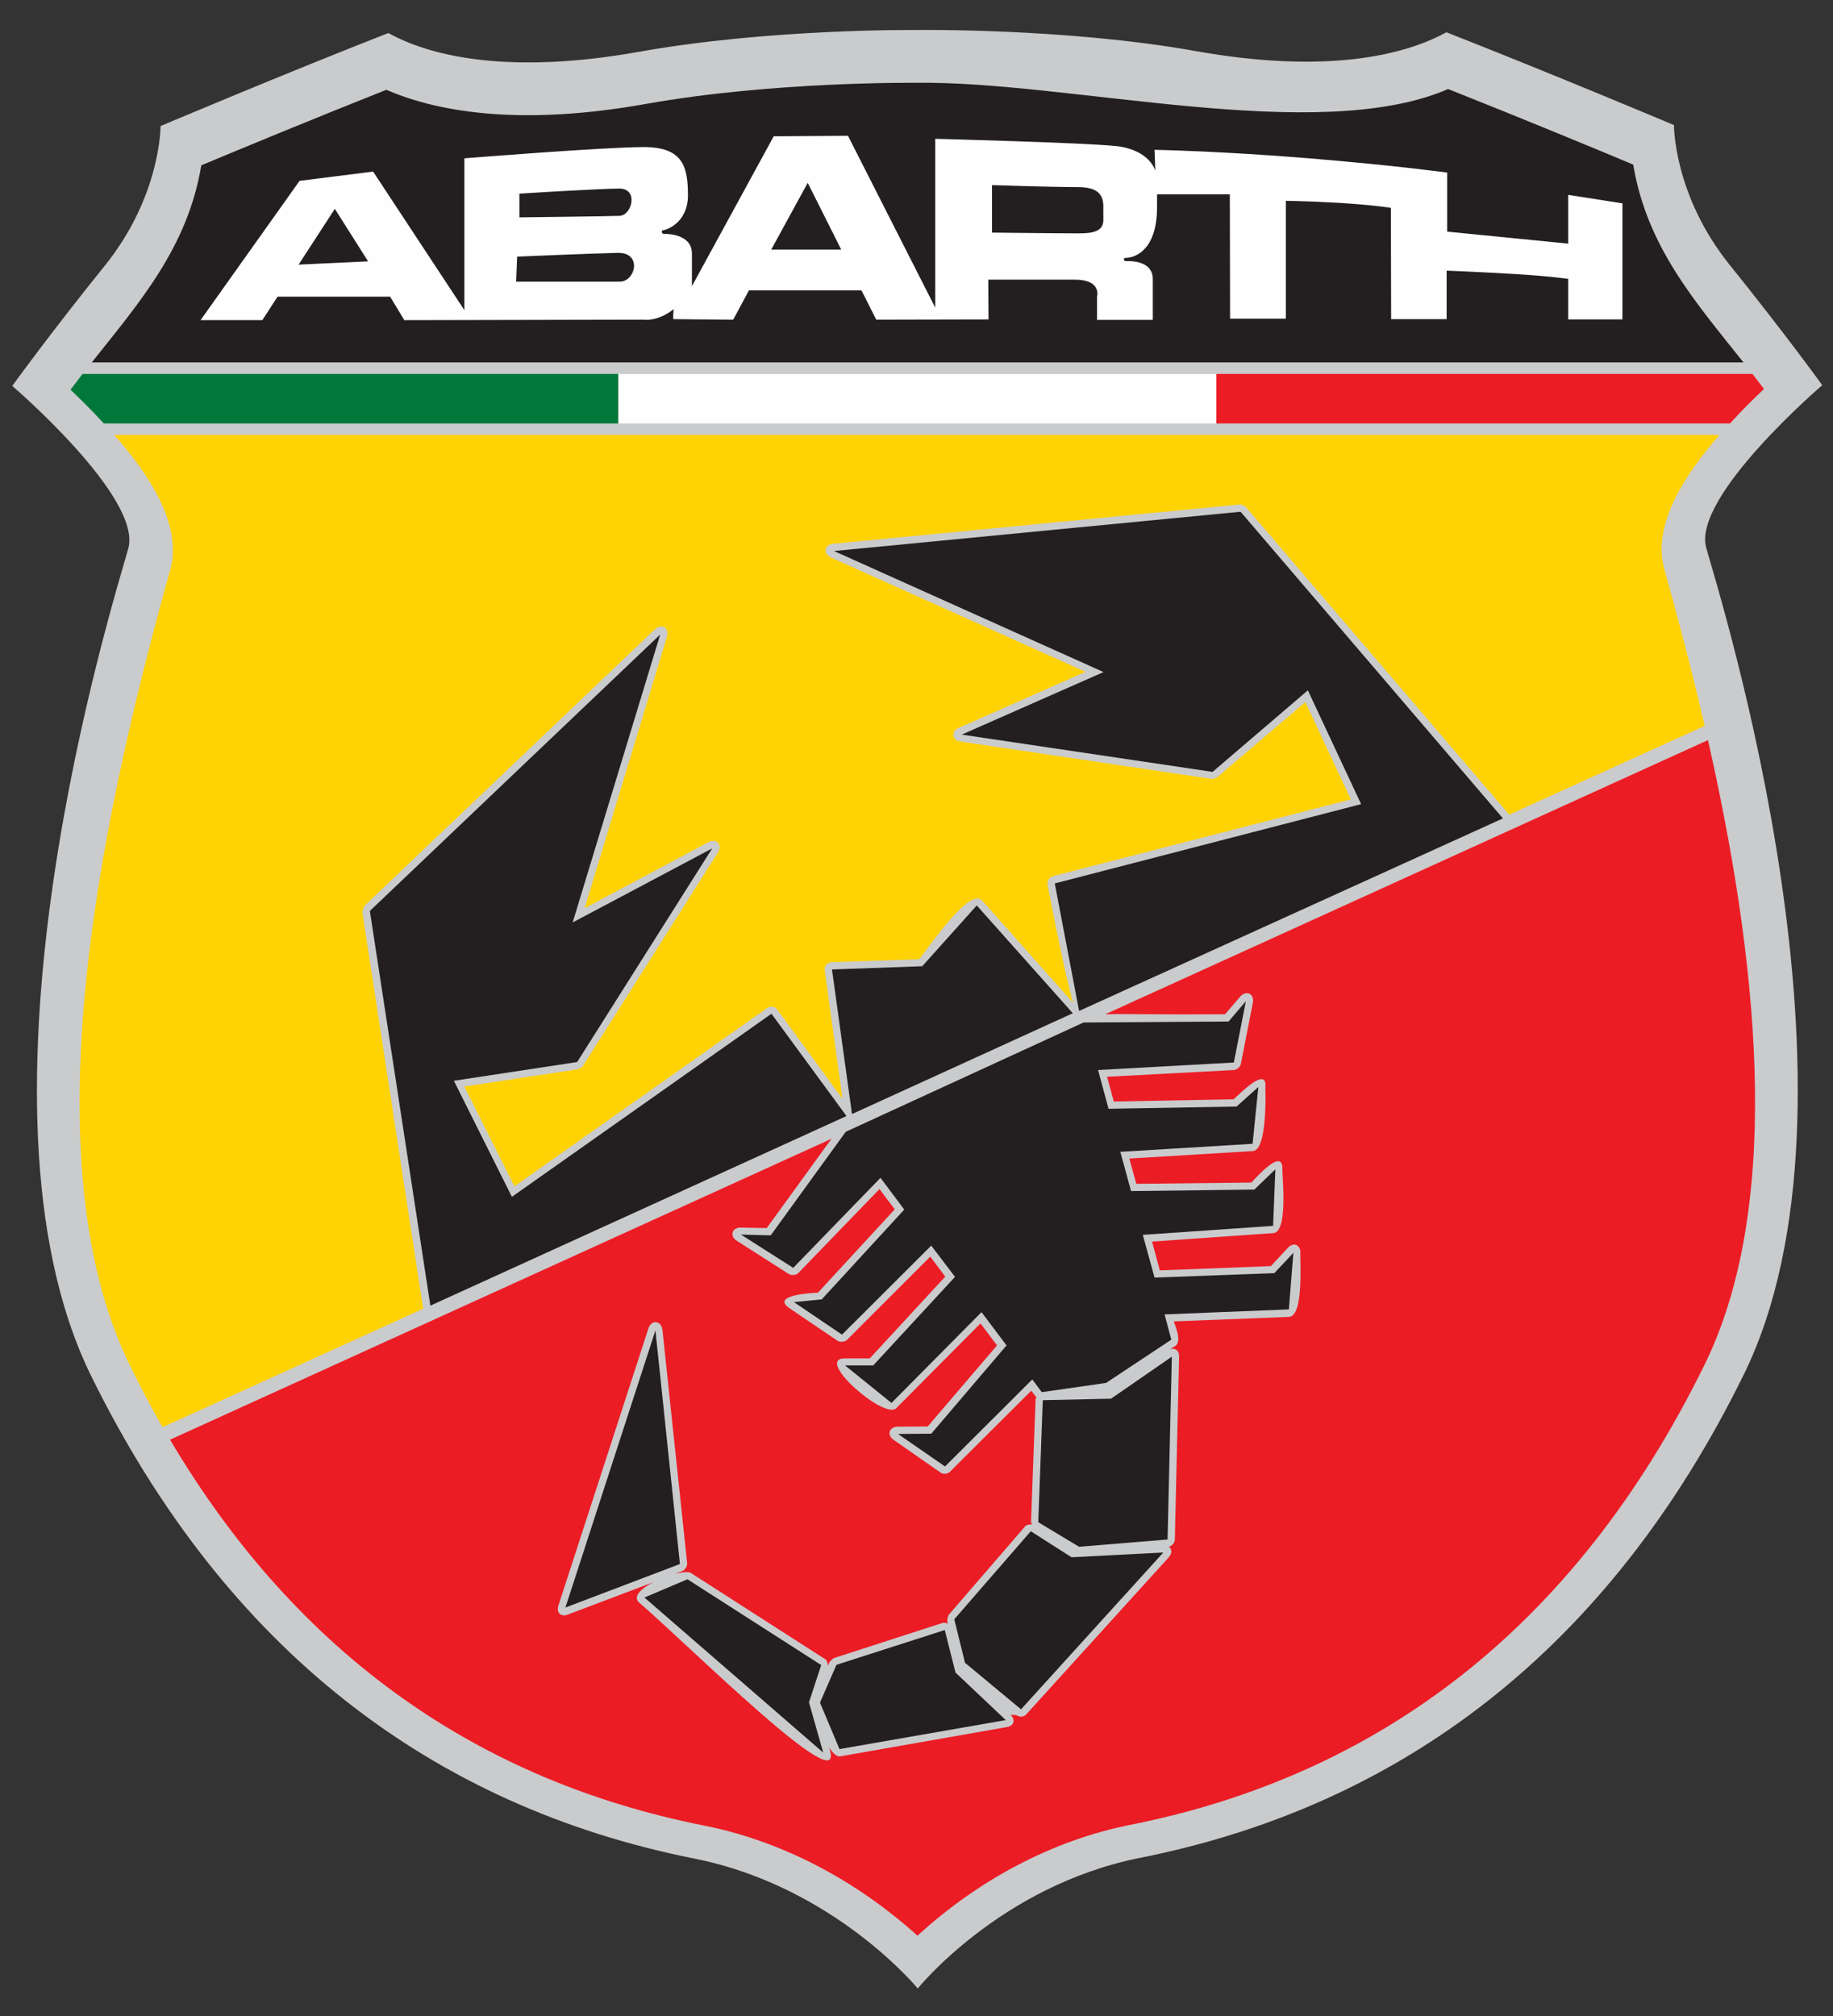 <svg version="1.2" xmlns="http://www.w3.org/2000/svg" viewBox="0 0 733 806" width="733" height="806">
	<rect x="0" y="0" width="733" height="806" fill="#333333" stroke="none"/>
	<title>abarth-seeklogo</title>
	<style>
		.s0 { fill: none } 
		.s1 { fill: #cacbcd } 
		.s2 { fill: #231f20 } 
		.s3 { fill: #fefefe } 
		.s4 { fill: #ffd303 } 
		.s5 { fill: #ec1c24 } 
		.s6 { fill: #00783a } 
	</style>
	<g id="Primer plano">
		<path id="&lt;Compound Path&gt;" class="s0" d=""/>
		<g id="&lt;Group&gt;">
			<path id="&lt;Path&gt;" class="s1" d="m365.9 12c0 0-58.2-0.6-110.3 8.7-52.1 9.3-83.6 1.8-100.3-7.5-42.9 16.8-91.1 37.2-91.1 37.2 0 0 0.2 27.8-22.2 55.7-22.4 27.8-37.1 48.2-37.1 48.2 0 0 52.1 44.6 46.4 65-5.7 20.4-68.8 221-14.9 330.7 53.9 109.6 136.7 172.3 241.4 193.1 55.7 11.1 89.2 51.9 89.2 51.9 0 0 33.1-41.1 88.8-52.2 104.7-20.8 187.6-83.5 241.5-193.2 53.9-109.6-9.3-310.2-15-330.6-5.7-20.4 46.4-65 46.4-65 0 0-14.7-20.4-37.1-48.2-22.4-27.9-22.2-55.8-22.2-55.8 0 0-48.2-20.3-91-37.1-16.8 9.3-48.3 16.8-100.4 7.5-52.1-9.3-112.1-8.4-112.1-8.4z"/>
			<path id="&lt;Path&gt;" class="s2" d="m36.7 144.9c19.3-24.3 38.3-46 43.8-78.8 14.8-6.2 45-18.7 74-30.2 21.9 9.5 55.6 14.3 104.1 5.6 50.6-9 107.4-8.4 107.4-8.4 61.5-0.9 160.6 25.2 213.1 2.5 29 11.5 59.2 24 74 30.2 5.5 32.9 24.7 54.7 44.1 79.1z"/>
			<path id="&lt;Compound Path&gt;" fill-rule="evenodd" class="s3" d="m156 118.6h-45l-6.1 9.4h-24.7l39.6-55.7 29.4-3.7 36.5 55.4v-60.7c0 0 55.9-4.5 71.8-4.5 15.9 0 17.6 8.3 17.6 19.3 0 11.1-8.8 13.9-9.8 13.9-1 0-0.8 1.5 0.1 1.5 0.8 0 11.3-0.2 11.3 7.9v13l32.7-59.9 29.7-0.2 34.9 68.7v-67.5c0 0 58.6 1.5 72.3 2.9 13.6 1.5 15.7 9.9 15.7 9.9l-0.3-8.4c0 0 26.7 0.5 61.8 3.4 35.1 2.9 55.2 5.7 55.2 5.7v23.6l48.4 4.8v-19.5l21.7 3.4v46.4h-21.7v-16.2c0 0-7-1.1-22.4-2-15.4-0.9-26.2-1.3-26.2-1.3v19.4h-22.2l-0.1-44.5c0 0-6.4-1.1-20.7-2-14.3-0.8-21.3-0.8-21.3-0.8v47.1h-22.3l-0.1-49.7h-29.1v5c0 19.4-10.9 20.4-12.4 20.4-1.5 0-0.8 1.3-0.1 1.3 0.7 0 10.8-0.7 10.8 7.2v16.3h-22.3v-9.3c0 0 2-6.8-8.9-6.8h-34.6l0.1 15.9-44.9 0.1-5.9-11.7h-45l-6.3 11.7-23.9-0.2c0 0-0.3-0.4 0.1-4-6.6 5.2-12.1 4.2-12.1 4.2l-95.6 0.2zm180.4-18.8l-13.4-26.7-14.6 26.7zm60.3-25.8v19c0 0 24.8 0.3 35.2 0.3 10.5 0 9.3-4.2 9.3-8.1 0-3.9 1.2-10.4-10.1-10.4-11.2 0-34.4-0.8-34.4-0.8zm-189 12.9c0 0 34.9-0.4 40-0.6 5.1-0.2 7.7-10.9 0-10.9-7.7 0-40 2-40 2zm-1.3 25.7h41.5c6.2 0 9.1-11.7-0.9-11.5-9.9 0.2-40.2 1.5-40.2 1.5zm-87-6.8l27.8-1.3-13.3-21z"/>
			<path id="&lt;Path&gt;" class="s4" d="m687.6 173.9c-14 16-26.9 35.9-22.1 53.5 5.3 18.8 10.9 40.1 16.2 62.8l-78.2 35.5q-0.2-0.2-0.4-0.5l-104.9-122.5c-0.3-0.4-1.9-1.1-2.4-1l-162.6 15.7c-3.6 0.3-4.2 4-0.9 5.5l101.8 45.7-50.7 22.4c-3.2 1.4-2.8 5 0.8 5.5l100.3 14.9c0.4 0.1 2-0.4 2.3-0.7l35.2-30 18.2 38.9-119.2 30.7c-1.3 0.4-2.4 2-2.1 3.4 0 0 6.3 33.2 10.2 47.2l-36.3-40.8c-5.2-5.8-21.8 19.5-25.3 23.4l-35 1.2c-1.7 0.1-3 1.5-2.7 3.3l7.1 51.3-26.1-35.7c-0.9-1.2-2.8-1.5-4-0.6l-101.1 71.3-20-39.9 45.4-6.9c0.4-0.1 1.9-1 2-1.3l54-85.4c2-3.1-0.6-5.8-3.8-4.1l-49.5 26.4 32.9-108.5c1.1-3.5-2.1-5.5-4.8-3l-116.1 110.5c-0.3 0.4-0.9 2.1-0.9 2.6l24.2 157.8q0.1 0.4 0.2 0.7l-104.3 47.4q-6.8-11.9-13-24.6c-42.4-86.3-8.6-229.5 16.1-318.3 4.9-17.7-8.3-37.8-22.4-53.8z"/>
			<path id="&lt;Path&gt;" class="s5" d="m683 295.9c18.8 83.2 31.3 183.3-1.4 249.8-51.6 105-130.2 164-229.2 183.8-32 6.3-61.6 22.5-85.5 44.4-24.1-21.7-53.7-37.8-85.7-44.1-89.3-17.8-161.9-67.6-213.2-154.2l264.5-120.3-25.9 35.7-10.3-0.2c-3.6-0.1-4.7 3.4-1.6 5.3l20.8 13.3c1 0.6 2.9 0.4 3.7-0.4l32.5-33.6 6.1 8.1-30.7 33.3c-0.9 0.1-19.6 0.7-11.3 6.3l19.2 13c1 0.6 2.9 0.4 3.7-0.4l33.3-33.3 6 8-30.2 32.7h-10c-12.3 0 15.9 24.7 20.6 19.9l33.7-33.9 6.6 8.8-27.7 32.4-12 0.1c-3.5 0.1-4.5 3.3-1.6 5.3l18.8 13.1c1 0.7 2.9 0.5 3.7-0.4l32.5-32.4c0.5 0.6 1.2 1.7 2 2.6q-0.3 0.5-0.3 1.1l-1.8 48.8c0 0.2 0.2 0.6 0.4 1-1.2-0.1-2.1 0.1-2.8 0.8l-30.5 35.3c-0.3 0.3-0.7 2.1-0.6 2.5l0.2 1.1c-0.6-0.4-1.3-0.5-2.2-0.3l-43.3 14c-0.3 0.1-1.6 1.3-1.8 1.6l-0.6 1.5c-0.1-1.2-0.4-2.2-1.2-2.7l-53.6-34.4c-0.9-0.6-3.3-0.4-6.2 0.3l2.8-1.1c1-0.4 2-2 1.9-3l-9.9-93.4c-0.4-3.8-4.5-4.2-5.6-0.6l-36 110.8c-0.9 2.9 1 4.7 3.8 3.6l34.1-12.9c-4.9 2.5-8.4 5.8-5.5 8.2 21.4 18.6 81.8 78.8 76.2 59.1l-0.3-1.2c1.5 2.3 3 3.7 4.4 3.5l66.6-11.7c2.9-0.5 3.6-2.9 1.5-4.9l2.3 0.1c1.1 0.9 3.1 0.8 4-0.3l56.9-62.7c1.5-1.7 1.4-3.4 0.1-4.3 1.2-0.3 2.4-1.6 2.4-2.8l1.7-73.1c0.1-2.6-1.7-3.9-3.8-2.9l2.3-1.5c2.9-1.9-0.4-8.8-0.6-9.8l46.1-1.8c6-0.3 4.3-23.4 4.5-25.4 0.2-3.4-2.7-4.7-5-2.2l-6.8 7.3-44.4 1.7-3.1-11.5 48.5-3.4c6-0.4 3.5-23 3.6-25.4 0.4-9.3-10.8 3.6-12.4 5.2l-46 0.5-2.8-10.1 49.4-3c6-0.3 5-25.2 5-25.3 1-9.4-11.1 3.3-12.7 4.6l-47.9 0.9-2.7-9.9 50.8-2.7c1.1-0.1 2.5-1.3 2.7-2.4l4.8-24.5c0.7-3.6-2.7-5.2-5.1-2.4l-6 7c-23.7 0.2-37.9-0.2-47.9 0z"/>
			<path id="&lt;Path&gt;" class="s5" d="m705.4 155.5c-4 3.8-8.8 8.5-13.6 13.8h-205.4v-19.8h214.4q2.3 3 4.6 6z"/>
			<path id="&lt;Path&gt;" class="s6" d="m247.3 169.3h-205.8c-4.7-5.2-9.4-9.7-13.3-13.5q2.4-3.2 4.8-6.3h214.3z"/>
			<path id="&lt;Path&gt;" class="s3" d="m486.4 149.5v19.8h-239.1v-19.8z"/>
			<path id="&lt;Compound Path&gt;" class="s2" d="m417 559.8l27.3-0.6 24.3-16.8-1.7 73.1-35.4 2.9-16.3-9.8zm-4.8 52.4l16.3 10.4 36.7-1.9-56.9 62.7-22.4-18.6-4.3-17.4zm-34.4 39.5l4.3 17 20.1 19-66.5 11.6-7.8-18.6 6.6-15.1zm-49.4 14l-4.9 14.9 5.7 20.1-71.5-62 17.2-7.3zm-66.3-133.8l9.8 93.4-45.8 17.4zm190.2-55.7l49.3-0.6 8.4-8.1-0.9 22.6-52.1 3.6 4.7 17.1 47.9-1.8 7.6-8.1-1.8 22.6-49.7 2 2.7 10.1-26.1 17.3-25.7 3.7-3.8-5.1-34.9 34.8-18.8-13 13.3-0.1 30.1-35.3-10-13.3-36 36.3-18.6-15h11.3l32.7-35.4-9.5-12.5-35.7 35.6-19.2-13 11.1-1.1 33-35.9-9.5-12.7-34.9 36-20.9-13.3 11.9 0.3 30-41.4 95.1-43.7 58-0.4 6.9-8.1-4.8 24.5-54.3 3 4.2 15.5 51.2-0.9 8.7-7.8-2.3 22.7-52.9 3.2zm-143.8-70.9l30 40.9-166.4 75.8-24.2-157.8 116.1-110.5-35 115.1 55.8-29.6-54 85.4-49.3 7.5 23.2 46.4zm82.1-43.3l38.4 43.1-88.3 40.3-8-57.8 36.1-1.3zm210.4-34.8l-169.3 76.9h-0.2l-9.7-50.9 122.5-31.7-21.3-45.5-38.1 32.6-100.3-14.9 56.7-25-107.8-48.4 162.6-15.7z"/>
		</g>
	</g>
</svg>